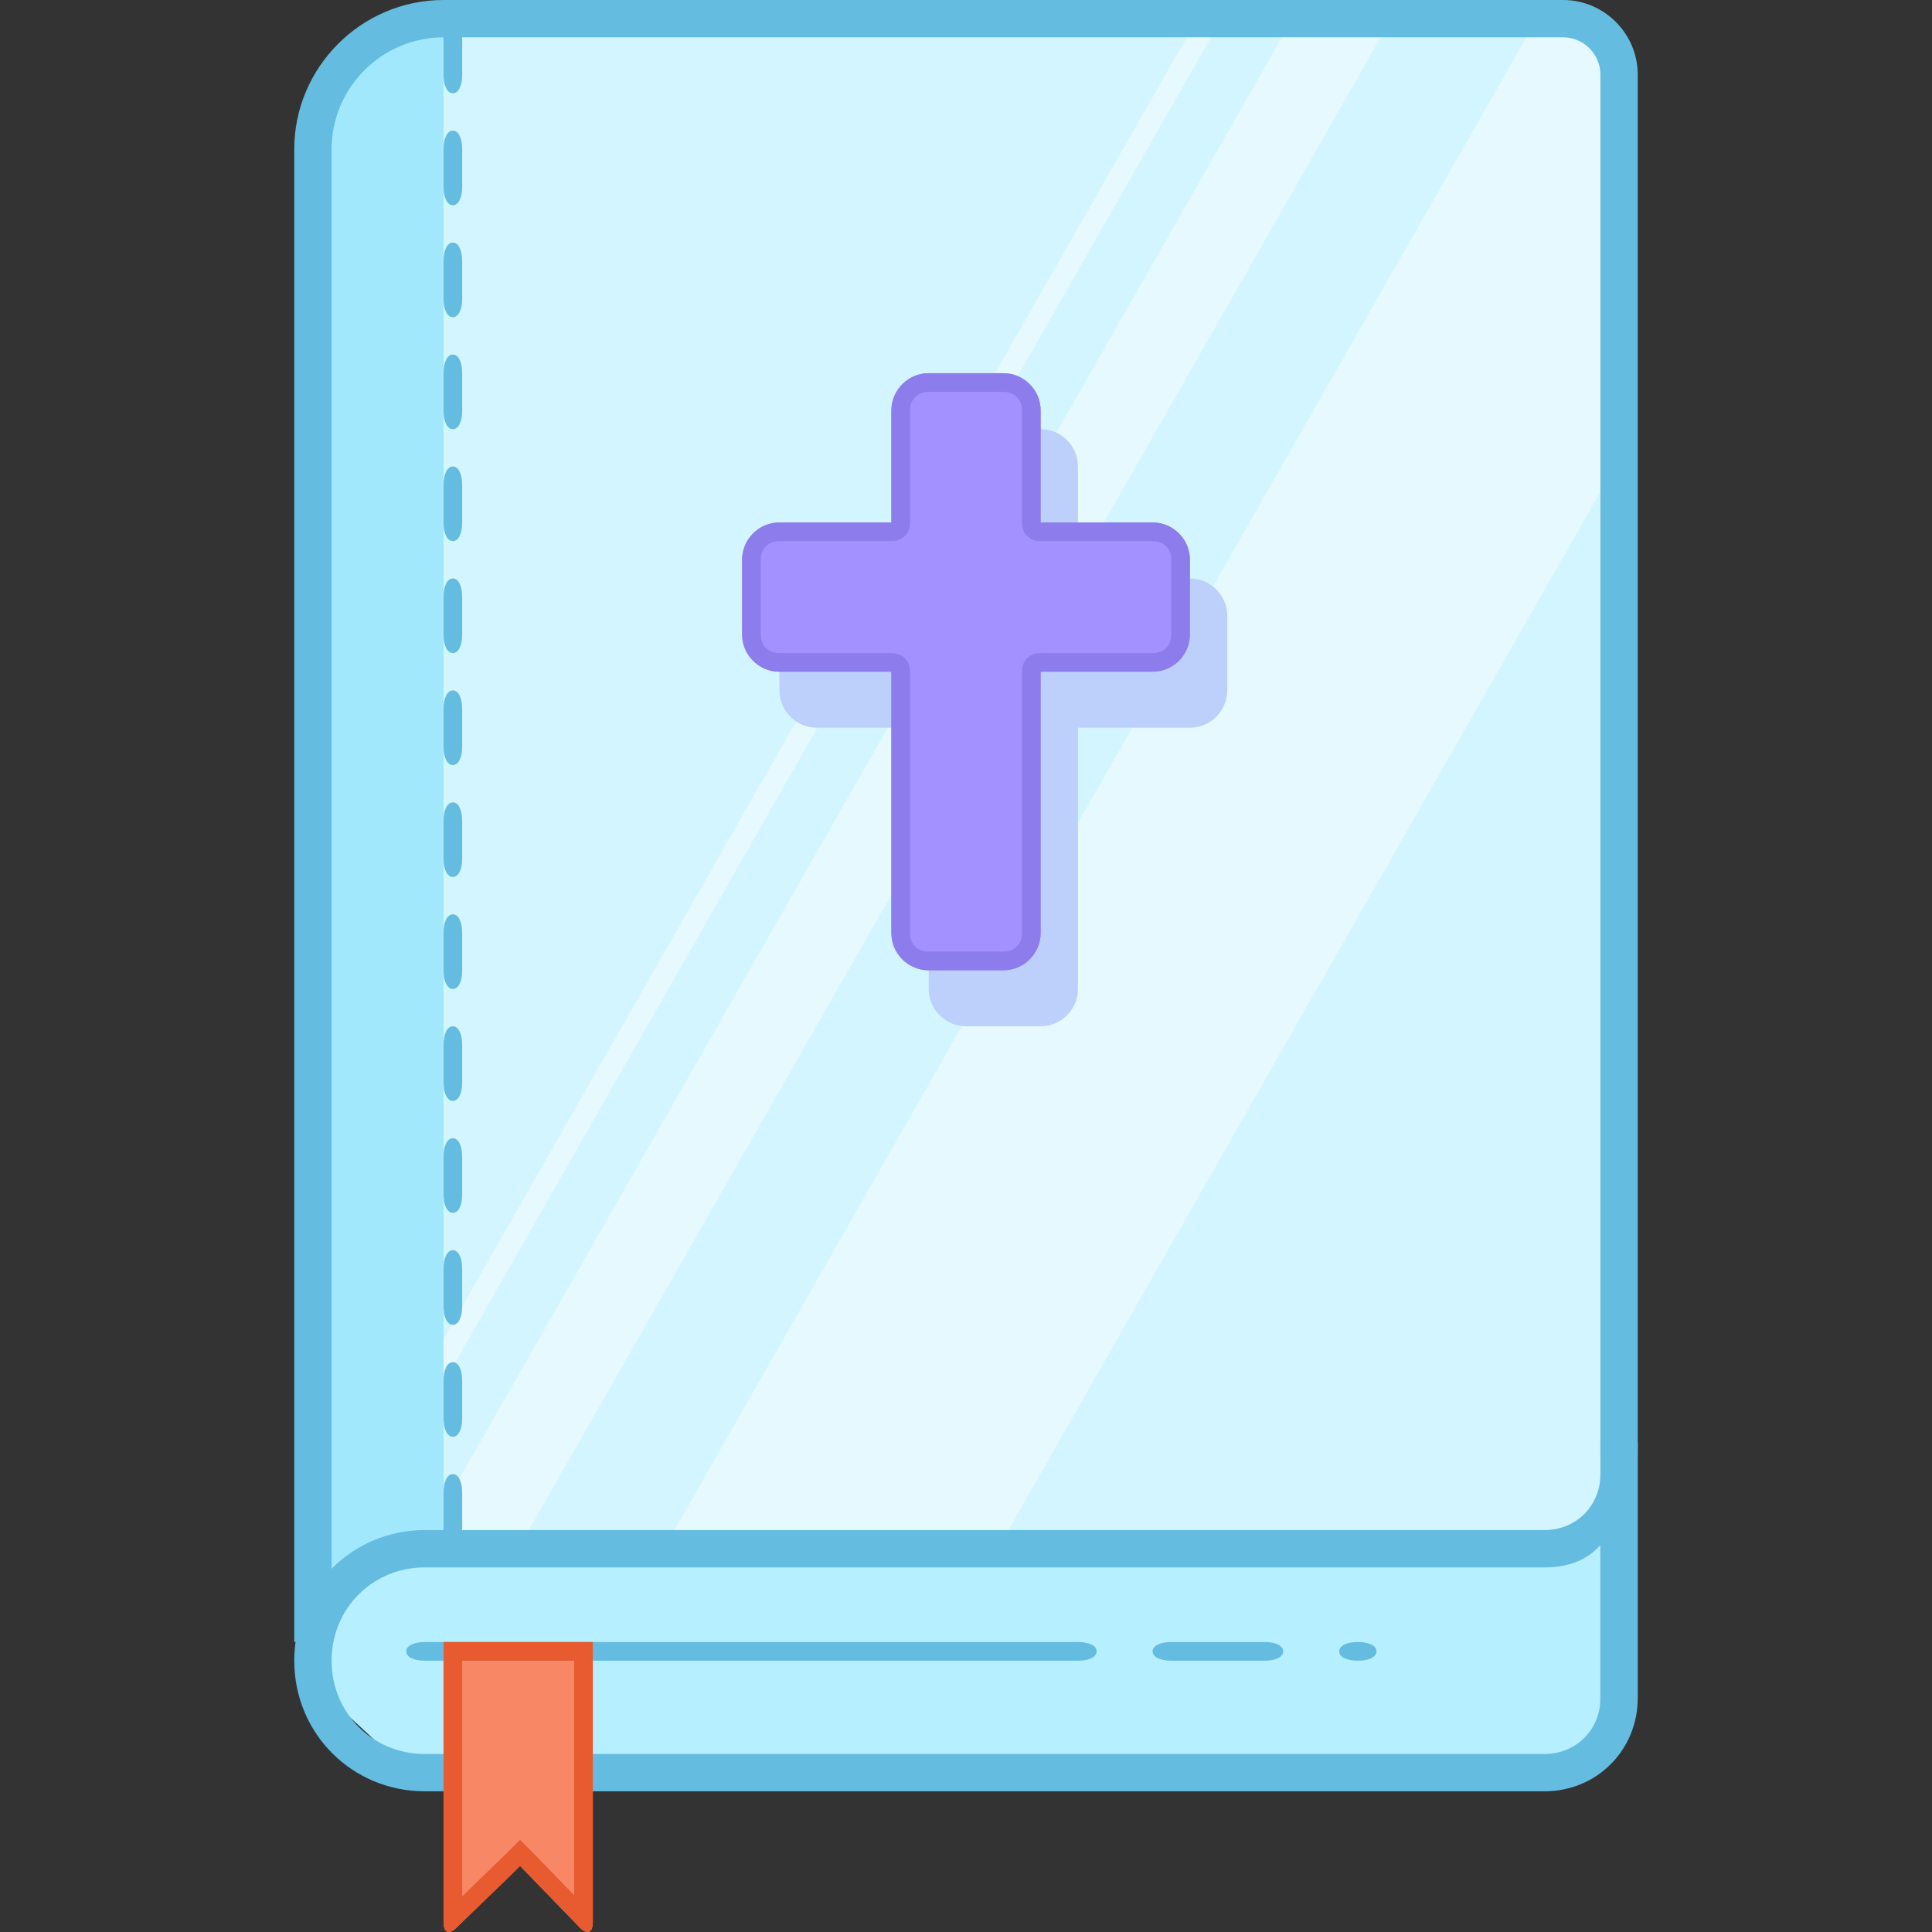 <?xml version="1.0" encoding="iso-8859-1"?>
<!-- Uploaded to: SVG Repo, www.svgrepo.com, Generator: SVG Repo Mixer Tools -->
<svg height="800px" width="800px" version="1.1" id="Layer_1" xmlns="http://www.w3.org/2000/svg" xmlns:xlink="http://www.w3.org/1999/xlink" 
	 viewBox="0 0 414.16 414.16" xml:space="preserve">
<rect x="0" y="0" width="414.16" height="414.16" fill="#333333" stroke="none"/>
<polygon style="fill:#B6EFFF;" points="67.08,332 341.08,332 343.08,328 343.08,376.4 337.08,380 87.88,380 67.08,360.8 "/>
<path style="fill:#D3F5FF;" d="M67.08,32c0-15.6,12.4-28,28-28h240c6.8,0,12,5.2,12,12v304c0,6.8-5.2,12-12,12h-248l-20,8V32z"/>
<g>
	<path style="fill:#E5F9FF;" d="M213.88,332l133.2-233.6V57.2V16c0-6.8-5.2-12-12-12h-5.6l-187.2,328H213.88L213.88,332z"/>
	<path style="fill:#E5F9FF;" d="M298.28,4l-187.2,328h-21.2L277.08,4H298.28L298.28,4z"/>
	<path style="fill:#E5F9FF;" d="M66.68,336.8L256.68,4h5.2L73.48,334.4L66.68,336.8L66.68,336.8z"/>
</g>
<path style="fill:#A1E8FD;" d="M67.08,20l28-16v328h-15.6l-12.4,12V20z"/>
<g>
	<path style="fill:#64BCE0;" d="M343.08,364c0,6.8-5.2,12-12,12h-240c-11.2,0-20-8.8-20-20s8.8-20,20-20h240c5.2,0,9.2-1.6,12-4.8
		C343.08,336,343.08,364,343.08,364L343.08,364z M351.08,364v-54.8h-8v6.8c0,6.8-5.2,12-12,12h-240c-15.6,0-28,12.4-28,28
		s12.4,28,28,28h240C342.28,384,351.08,375.2,351.08,364L351.08,364z"/>
	<path style="fill:#64BCE0;" d="M71.08,350.8L71.08,350.8l-8,1.2V32c0-17.6,14.4-32,32-32h240c8.8,0,16,7.2,16,16v296h-8V16
		c0-4.4-3.6-8-8-8h-240c-13.2,0-24,10.8-24,24V350.8z"/>
	<path style="fill:#64BCE0;" d="M97.08,28L97.08,28c1.2,0,2,1.6,2,4v8c0,2.4-0.8,4-2,4l0,0c-1.2,0-2-1.6-2-4v-8
		C95.08,29.6,95.88,28,97.08,28z"/>
	<path style="fill:#64BCE0;" d="M97.08,52L97.08,52c1.2,0,2,1.6,2,4v8c0,2.4-0.8,4-2,4l0,0c-1.2,0-2-1.6-2-4v-8
		C95.08,53.6,95.88,52,97.08,52z"/>
	<path style="fill:#64BCE0;" d="M97.08,76L97.08,76c1.2,0,2,1.6,2,4v8c0,2.4-0.8,4-2,4l0,0c-1.2,0-2-1.6-2-4v-8
		C95.08,77.6,95.88,76,97.08,76z"/>
	<path style="fill:#64BCE0;" d="M97.08,100L97.08,100c1.2,0,2,1.6,2,4v8c0,2.4-0.8,4-2,4l0,0c-1.2,0-2-1.6-2-4v-8
		C95.08,101.6,95.88,100,97.08,100z"/>
	<path style="fill:#64BCE0;" d="M97.08,124L97.08,124c1.2,0,2,1.6,2,4v8c0,2.4-0.8,4-2,4l0,0c-1.2,0-2-1.6-2-4v-8
		C95.08,125.6,95.88,124,97.08,124z"/>
	<path style="fill:#64BCE0;" d="M97.08,148L97.08,148c1.2,0,2,1.6,2,4v8c0,2.4-0.8,4-2,4l0,0c-1.2,0-2-1.6-2-4v-8
		C95.08,149.6,95.88,148,97.08,148z"/>
	<path style="fill:#64BCE0;" d="M97.08,172L97.08,172c1.2,0,2,1.6,2,4v8c0,2.4-0.8,4-2,4l0,0c-1.2,0-2-1.6-2-4v-8
		C95.08,173.6,95.88,172,97.08,172z"/>
	<path style="fill:#64BCE0;" d="M97.08,196L97.08,196c1.2,0,2,1.6,2,4v8c0,2.4-0.8,4-2,4l0,0c-1.2,0-2-1.6-2-4v-8
		C95.08,197.6,95.88,196,97.08,196z"/>
	<path style="fill:#64BCE0;" d="M97.08,220L97.08,220c1.2,0,2,1.6,2,4v8c0,2.4-0.8,4-2,4l0,0c-1.2,0-2-1.6-2-4v-8
		C95.08,221.6,95.88,220,97.08,220z"/>
	<path style="fill:#64BCE0;" d="M97.08,244L97.08,244c1.2,0,2,1.6,2,4v8c0,2.4-0.8,4-2,4l0,0c-1.2,0-2-1.6-2-4v-8
		C95.08,245.6,95.88,244,97.08,244z"/>
	<path style="fill:#64BCE0;" d="M97.08,268L97.08,268c1.2,0,2,1.6,2,4v8c0,2.4-0.8,4-2,4l0,0c-1.2,0-2-1.6-2-4v-8
		C95.08,269.6,95.88,268,97.08,268z"/>
	<path style="fill:#64BCE0;" d="M97.08,4L97.08,4c1.2,0,2,1.6,2,4v8c0,2.4-0.8,4-2,4l0,0c-1.2,0-2-1.6-2-4V8
		C95.08,5.6,95.88,4,97.08,4z"/>
	<path style="fill:#64BCE0;" d="M97.08,292L97.08,292c1.2,0,2,1.6,2,4v8c0,2.4-0.8,4-2,4l0,0c-1.2,0-2-1.6-2-4v-8
		C95.08,293.6,95.88,292,97.08,292z"/>
</g>
<path style="fill:#F88765;" d="M95.08,352h32v60c0,2.4-1.2,2.8-2.8,1.2l-12.8-13.2l-13.6,13.2c-1.6,1.6-2.8,1.2-2.8-1.2L95.08,352
	L95.08,352z"/>
<path style="fill:#BDD0FB;" d="M231.08,100c0-4.4-3.6-8-8-8h-16c-4.4,0-8,3.6-8,8v24h-24c-4.4,0-8,3.6-8,8v16c0,4.4,3.6,8,8,8h24v56
	c0,4.4,3.6,8,8,8h16c4.4,0,8-3.6,8-8v-56h24c4.4,0,8-3.6,8-8v-16c0-4.4-3.6-8-8-8h-24V100z"/>
<path style="fill:#A291FF;" d="M223.08,88c0-4.4-3.6-8-8-8h-16c-4.4,0-8,3.6-8,8v24h-24c-4.4,0-8,3.6-8,8v16c0,4.4,3.6,8,8,8h24v56
	c0,4.4,3.6,8,8,8h16c4.4,0,8-3.6,8-8v-56h24c4.4,0,8-3.6,8-8v-16c0-4.4-3.6-8-8-8h-24V88z"/>
<g>
	<path style="fill:#64BCE0;" d="M91.08,352h140c2.4,0,4,0.8,4,2l0,0c0,1.2-1.6,2-4,2h-140c-2.4,0-4-0.8-4-2l0,0
		C87.08,352.8,88.68,352,91.08,352z"/>
	<path style="fill:#64BCE0;" d="M251.08,352h20c2.4,0,4,0.8,4,2l0,0c0,1.2-1.6,2-4,2h-20c-2.4,0-4-0.8-4-2l0,0
		C247.08,352.8,248.68,352,251.08,352z"/>
	<path style="fill:#64BCE0;" d="M291.08,352L291.08,352c2.4,0,4,0.8,4,2l0,0c0,1.2-1.6,2-4,2l0,0c-2.4,0-4-0.8-4-2l0,0
		C287.08,352.8,288.68,352,291.08,352z"/>
	<path style="fill:#64BCE0;" d="M97.08,316L97.08,316c1.2,0,2,1.6,2,4v8c0,2.4-0.8,4-2,4l0,0c-1.2,0-2-1.6-2-4v-8
		C95.08,317.6,95.88,316,97.08,316z"/>
</g>
<path style="fill:#8D7CEB;" d="M219.08,88L219.08,88c0-2.4-1.6-4-4-4h-16c-2.4,0-4,1.6-4,4v24c0,2.4-1.6,4-4,4h-24c-2.4,0-4,1.6-4,4
	v16c0,2.4,1.6,4,4,4h24c2.4,0,4,1.6,4,4v56c0,2.4,1.6,4,4,4h16c2.4,0,4-1.6,4-4v-56c0-2.4,1.6-4,4-4h24c2.4,0,4-1.6,4-4v-16
	c0-2.4-1.6-4-4-4h-24c-2.4,0-4-1.6-4-4V88z M223.08,88L223.08,88v24h24c4.4,0,8,3.6,8,8v16c0,4.4-3.6,8-8,8h-24v56c0,4.4-3.6,8-8,8
	h-16c-4.4,0-8-3.6-8-8v-56h-24c-4.4,0-8-3.6-8-8v-16c0-4.4,3.6-8,8-8h24V88c0-4.4,3.6-8,8-8h16C219.48,80,223.08,83.6,223.08,88
	L223.08,88z"/>
<path style="fill:#E85A2F;" d="M123.08,412v-60l4,4h-32l4-4v60c0-0.4-0.4-1.2-1.6-1.6c-1.2-0.4-2-0.4-2.4,0l13.6-13.2l2.8-2.8
	l2.8,2.8l12.8,13.2l0,0c-0.4-0.4-1.2-0.4-2.4,0C123.48,410.8,123.08,411.6,123.08,412L123.08,412L123.08,412z M114.28,402.8
	L114.28,402.8l-2.8-2.8l-2.8,2.8l0,0l-10.8,10.4c-1.6,1.6-2.8,1.2-2.8-1.2v-60h32v60c0,2.4-1.2,2.8-2.8,1.2L114.28,402.8
	L114.28,402.8z"/>
</svg>